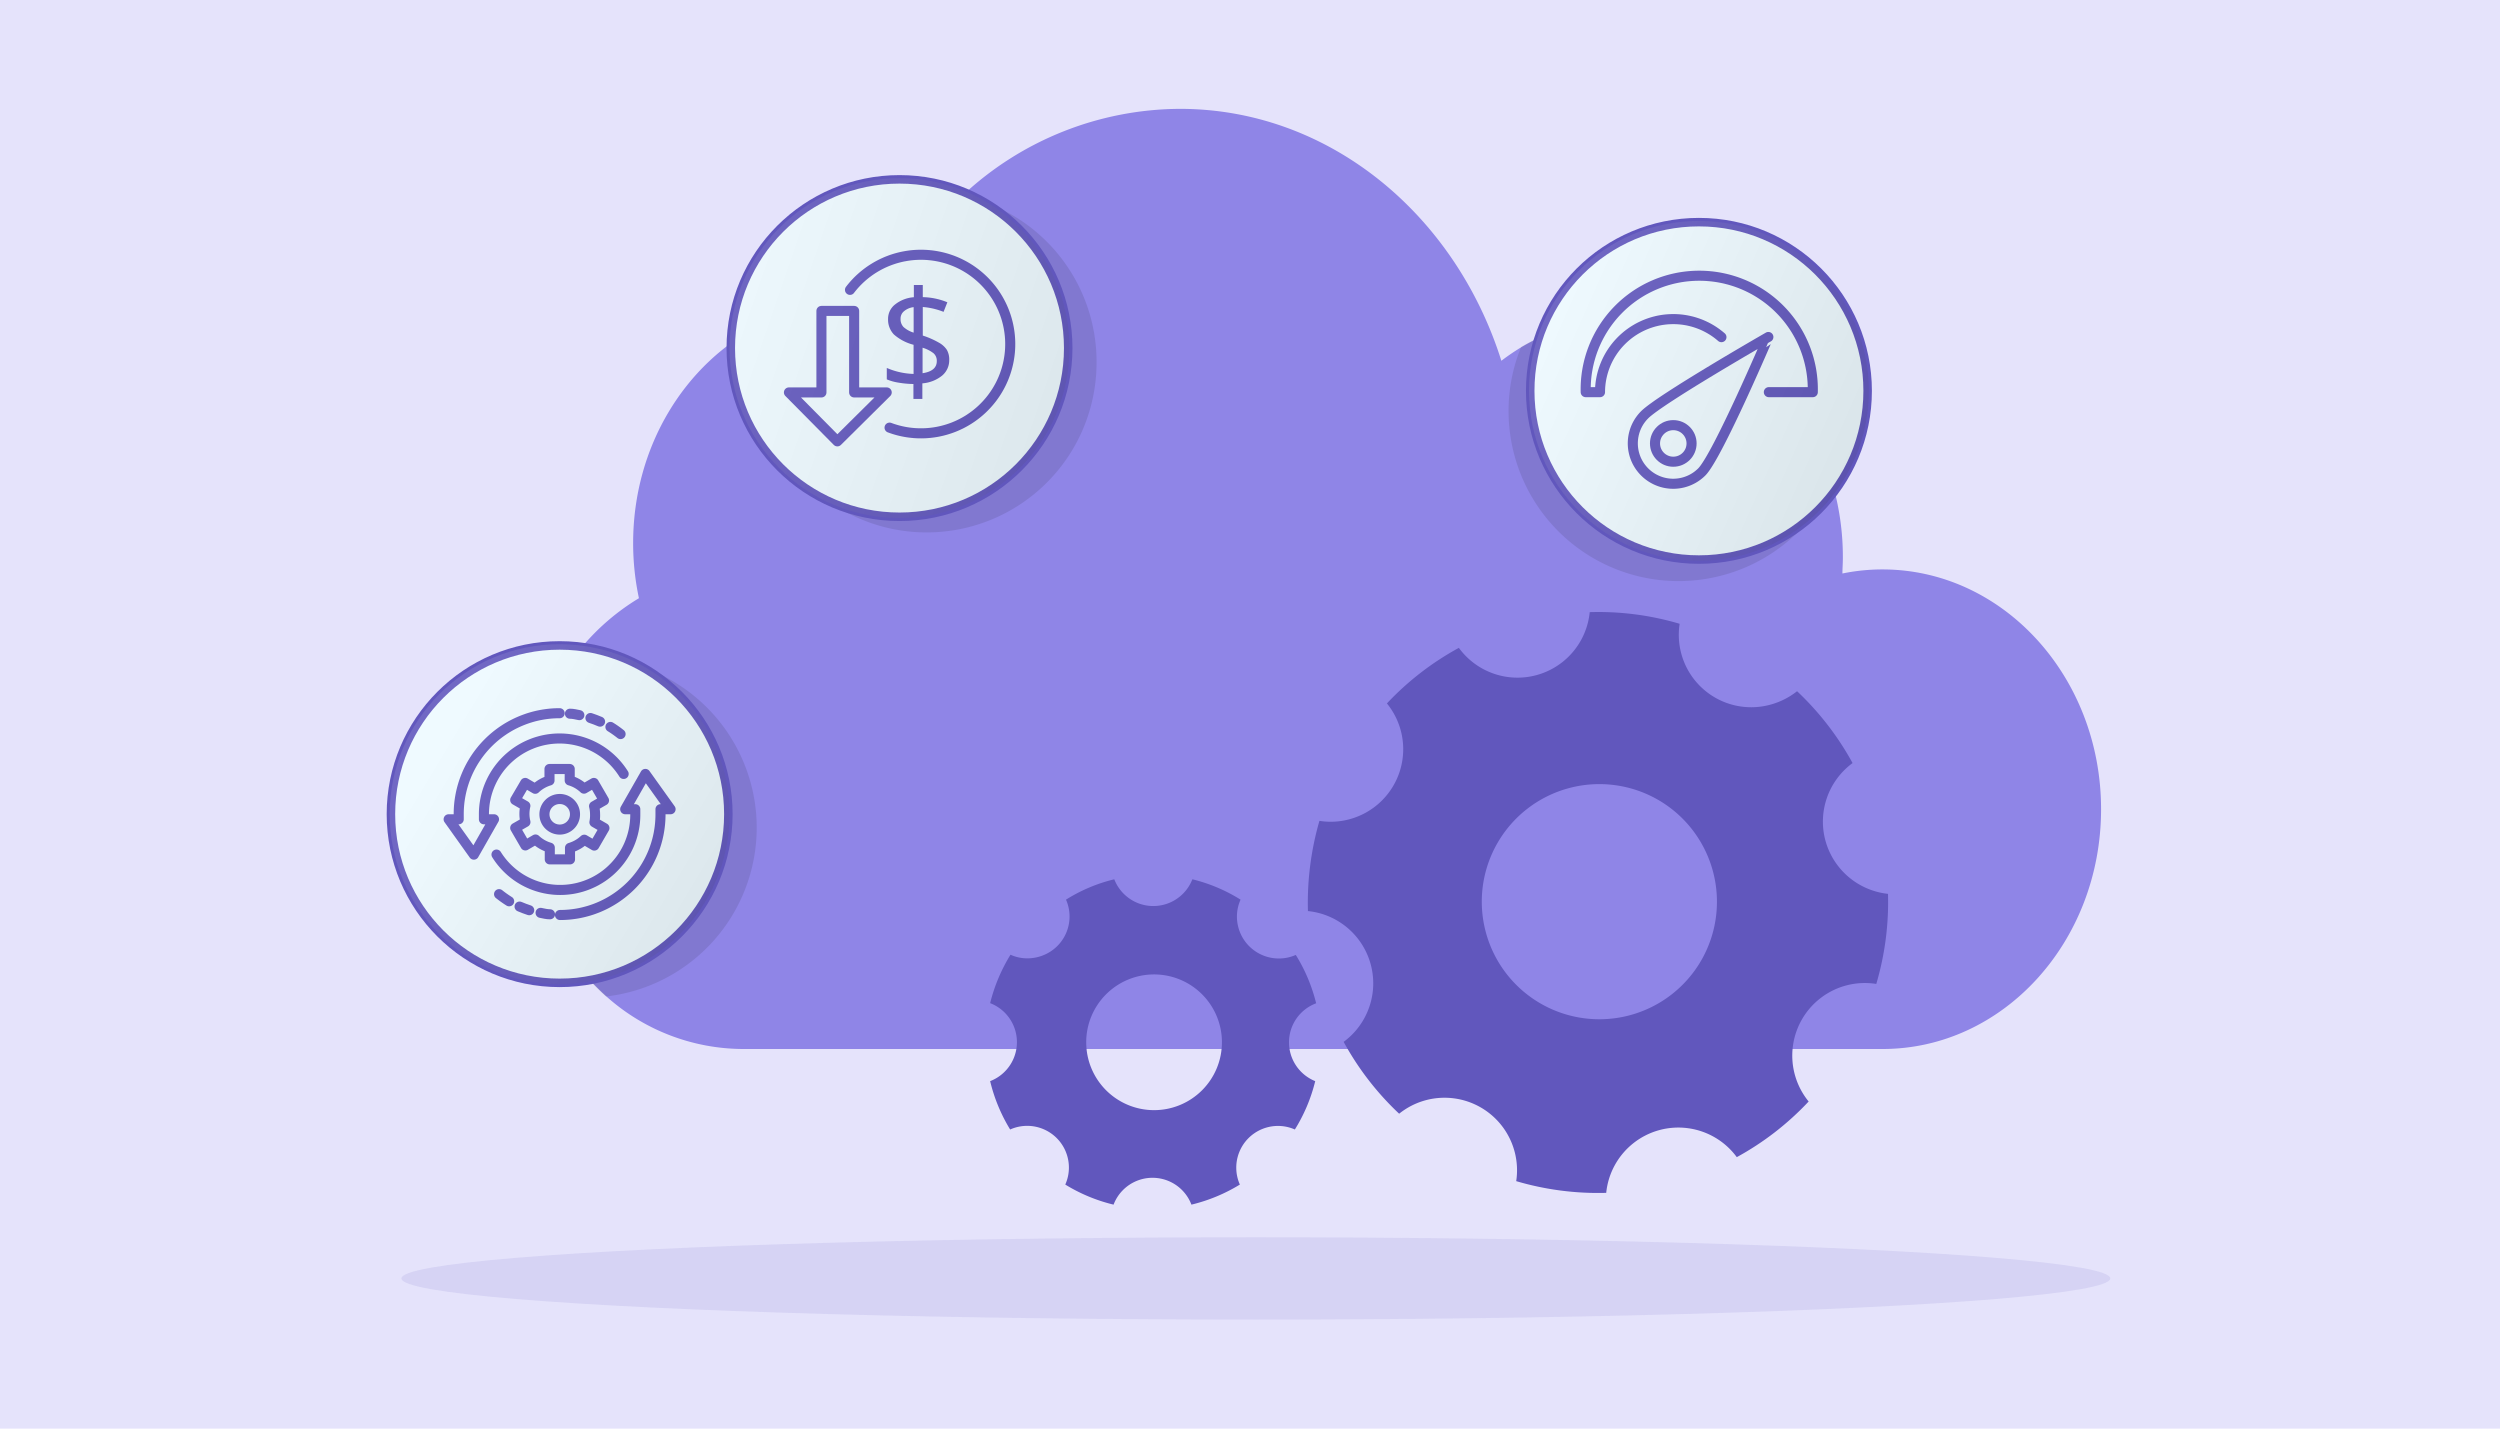 <svg xmlns="http://www.w3.org/2000/svg" xmlns:xlink="http://www.w3.org/1999/xlink" width="350" height="200" viewBox="0 0 350 200"><defs><style>.a,.h,.i{fill:none;}.b{fill:#e5e3fb;}.c{clip-path:url(#a);}.d{fill:#8f85e7;}.e{fill:#6157bd;}.f,.j,.k,.l,.m{opacity:0.1;}.g{fill:#edf9ff;}.h,.i{stroke:#6157bd;}.h{stroke-miterlimit:10;stroke-width:1.19px;}.i{stroke-linecap:round;stroke-linejoin:round;stroke-width:1.41px;}.j{fill:url(#b);}.k{fill:url(#c);}.l{fill:url(#d);}.m{fill:#4b3eb8;}</style><clipPath id="a"><rect class="a" y="229.34" width="1000" height="300"/></clipPath><linearGradient id="b" x1="97.03" y1="38.81" x2="170.23" y2="63.93" gradientUnits="userSpaceOnUse"><stop offset="0" stop-color="#fff"/><stop offset="1"/></linearGradient><linearGradient id="c" x1="216.21" y1="45.09" x2="270.13" y2="69.1" xlink:href="#b"/><linearGradient id="d" x1="62.7" y1="104.59" x2="113.25" y2="134.92" xlink:href="#b"/></defs><rect class="b" width="350" height="200"/><path class="d" d="M294.15,113.29c0,18.54-13.69,33.57-30.59,33.57H249.21l-60.58,0H104a28.82,28.82,0,0,1-19.14-7.39,34.75,34.75,0,0,1-11.46-26.18,35.45,35.45,0,0,1,6.85-21.16,31.9,31.9,0,0,1,9.2-8.38,37.07,37.07,0,0,1-.81-7.72c0-13.57,7.32-25.24,17.88-30.54a28.24,28.24,0,0,1,12.71-3,28,28,0,0,1,4.09.31,51.39,51.39,0,0,1,11.44-15.44,44.8,44.8,0,0,1,30.43-12.12c20.85,0,38.54,14.76,45,35.27A30.08,30.08,0,0,1,213,48.6a28.73,28.73,0,0,1,14.46-4c13.58,0,25.08,9.7,29.09,23.11h0A36.92,36.92,0,0,1,258,78.2c0,.7-.06,1.4-.06,2.09a27.64,27.64,0,0,1,5.6-.57C280.43,79.72,294.15,94.75,294.15,113.29Z"/><path class="e" d="M255.56,117.69a10.17,10.17,0,0,1,3.8-10.86,40.44,40.44,0,0,0-7.77-10.06,10.38,10.38,0,0,1-3.8,1.9,10.14,10.14,0,0,1-12.64-11.34,40,40,0,0,0-12.59-1.63,10.16,10.16,0,0,1-18.32,5,40.11,40.11,0,0,0-10.07,7.78,10.15,10.15,0,0,1-5.23,16.21,10,10,0,0,1-4.22.23,41.46,41.46,0,0,0-1.61,12.63,10.17,10.17,0,0,1,5,18.31,40.21,40.21,0,0,0,7.77,10.06,10.15,10.15,0,0,1,16.39,9.44A40.48,40.48,0,0,0,224.87,167,10.15,10.15,0,0,1,243.15,162a40.1,40.1,0,0,0,10.06-7.79,10.16,10.16,0,0,1,9.47-16.46,40.45,40.45,0,0,0,1.64-12.61A10.21,10.21,0,0,1,255.56,117.69Zm-27.37,24.44a16.46,16.46,0,1,1,11.61-20.19,16.45,16.45,0,0,1-11.61,20.19h0Z"/><path class="e" d="M180.46,145.92a5.83,5.83,0,0,1,3.8-5.46,23.36,23.36,0,0,0-2.85-6.77,5.87,5.87,0,0,1-7.74-3,5.94,5.94,0,0,1-.5-2.35,5.8,5.8,0,0,1,.51-2.39,23,23,0,0,0-6.75-2.85,5.86,5.86,0,0,1-10.93,0,22.77,22.77,0,0,0-6.76,2.85,5.84,5.84,0,0,1-3,7.71,6,6,0,0,1-2.39.51,5.75,5.75,0,0,1-2.38-.51,23.82,23.82,0,0,0-2.85,6.78,5.85,5.85,0,0,1,0,10.92,23.47,23.47,0,0,0,2.8,6.77,5.84,5.84,0,0,1,7.72,7.71,23.44,23.44,0,0,0,6.76,2.81,5.83,5.83,0,0,1,10.9,0,23.56,23.56,0,0,0,6.78-2.81,5.84,5.84,0,0,1,7.7-7.71,23.2,23.2,0,0,0,2.85-6.77A5.86,5.86,0,0,1,180.46,145.92Zm-18.89,9.5a9.5,9.5,0,1,1,9.5-9.5A9.5,9.5,0,0,1,161.57,155.42Z"/><path class="f" d="M105.94,115.87a23.8,23.8,0,0,1-21.11,23.64,34.75,34.75,0,0,1-11.46-26.18,35.45,35.45,0,0,1,6.85-21.16q1-.09,1.92-.09A23.8,23.8,0,0,1,105.94,115.87Z"/><path class="f" d="M256.51,67.74h0A23.8,23.8,0,0,1,211.2,57.57a23.51,23.51,0,0,1,1.76-9,28.73,28.73,0,0,1,14.46-4C241,44.63,252.5,54.33,256.51,67.74Z"/><circle class="g" cx="237.85" cy="54.72" r="23.79"/><path class="f" d="M153.52,50.63a23.79,23.79,0,1,1-47-5.1,28.24,28.24,0,0,1,12.71-3,28,28,0,0,1,4.09.31,51.39,51.39,0,0,1,11.44-15.44A23.8,23.8,0,0,1,153.52,50.63Z"/><circle class="g" cx="78.35" cy="113.98" r="23.79"/><circle class="g" cx="125.93" cy="48.73" r="23.79"/><circle class="h" cx="78.35" cy="113.98" r="23.62"/><circle class="h" cx="125.93" cy="48.73" r="23.62"/><circle class="h" cx="237.85" cy="54.72" r="23.62"/><path class="i" d="M78.35,99.85A14.12,14.12,0,0,0,64.22,114v.7H62.81l3.53,4.95,2.82-4.95H67.75V114a10.59,10.59,0,0,1,19.56-5.65"/><path class="i" d="M85.46,101.77a14,14,0,0,1,1.42,1"/><path class="i" d="M82.66,100.52q.69.23,1.35.51"/><path class="i" d="M79.79,99.92c.44,0,.88.11,1.32.2"/><path class="i" d="M78.4,128.1A14.07,14.07,0,0,0,92.47,114v-.71h1.41l-3.53-4.94-2.82,4.94h1.41V114a10.51,10.51,0,0,1-19.43,5.64"/><path class="i" d="M71.28,126.18a15.11,15.11,0,0,1-1.41-1"/><path class="i" d="M74.09,127.43q-.69-.23-1.35-.51"/><path class="i" d="M77,128c-.45,0-.88-.11-1.32-.2"/><path class="i" d="M80.5,114a2.14,2.14,0,1,1-2.14-2.14A2.13,2.13,0,0,1,80.5,114Z"/><path class="i" d="M83.31,114a4.81,4.81,0,0,0-.14-1.14l1.39-.8-1.42-2.45-1.38.8a4.88,4.88,0,0,0-2-1.15v-1.6H76.93v1.61a4.9,4.9,0,0,0-2,1.16l-1.4-.82L72.13,112l1.42.82a5.12,5.12,0,0,0-.13,1.12,4.83,4.83,0,0,0,.14,1.15l-1.43.82,1.42,2.45,1.42-.83a4.9,4.9,0,0,0,2,1.14v1.64h2.83V118.7a5,5,0,0,0,2-1.14l1.4.82,1.42-2.45-1.4-.81A4.91,4.91,0,0,0,83.31,114Z"/><path class="i" d="M241,47.2a10.26,10.26,0,0,0-17,7.7H222a15.9,15.9,0,1,1,31.79,0h-6.15"/><path class="i" d="M238.25,66.07a5.64,5.64,0,1,1-8-8c2.2-2.21,17.32-10.89,17.32-10.89S240.45,63.86,238.25,66.07Z"/><circle class="i" cx="234.26" cy="62.08" r="2.56"/><path class="e" d="M132.89,50.43a2.78,2.78,0,0,1-1,2.16,5,5,0,0,1-2.76,1.08v2.18h-1.25V53.76a13.08,13.08,0,0,1-2.08-.19,6.74,6.74,0,0,1-1.65-.46v-1.6a9.71,9.71,0,0,0,1.75.58,10.13,10.13,0,0,0,2,.26V48.27a6.67,6.67,0,0,1-2.76-1.45,3,3,0,0,1-.81-2.15,2.54,2.54,0,0,1,1-2.06,4.78,4.78,0,0,1,2.61-1V39.9h1.25v1.7a9.45,9.45,0,0,1,3.44.72l-.53,1.34a10,10,0,0,0-2.91-.68v4a11.66,11.66,0,0,1,2.27,1,3.13,3.13,0,0,1,1.1,1A2.71,2.71,0,0,1,132.89,50.43Zm-6.81-5.78a1.57,1.57,0,0,0,.41,1.13,3.82,3.82,0,0,0,1.42.79V43a2.55,2.55,0,0,0-1.36.58A1.33,1.33,0,0,0,126.08,44.65Zm5.07,5.91a1.39,1.39,0,0,0-.45-1.1,4.67,4.67,0,0,0-1.54-.78v3.57C130.49,52.05,131.15,51.48,131.15,50.56Z"/><path class="i" d="M119.58,43.53V54.94h4.56l-6.91,6.85-6.78-6.85H115V43.53Z"/><path class="i" d="M119,40.58a12.5,12.5,0,1,1,5.54,19.29"/><circle class="j" cx="125.93" cy="48.73" r="23.79"/><circle class="k" cx="237.85" cy="54.72" r="23.79"/><circle class="l" cx="78.35" cy="113.98" r="23.79"/><ellipse class="m" cx="175.82" cy="178.98" rx="119.62" ry="5.76"/></svg>